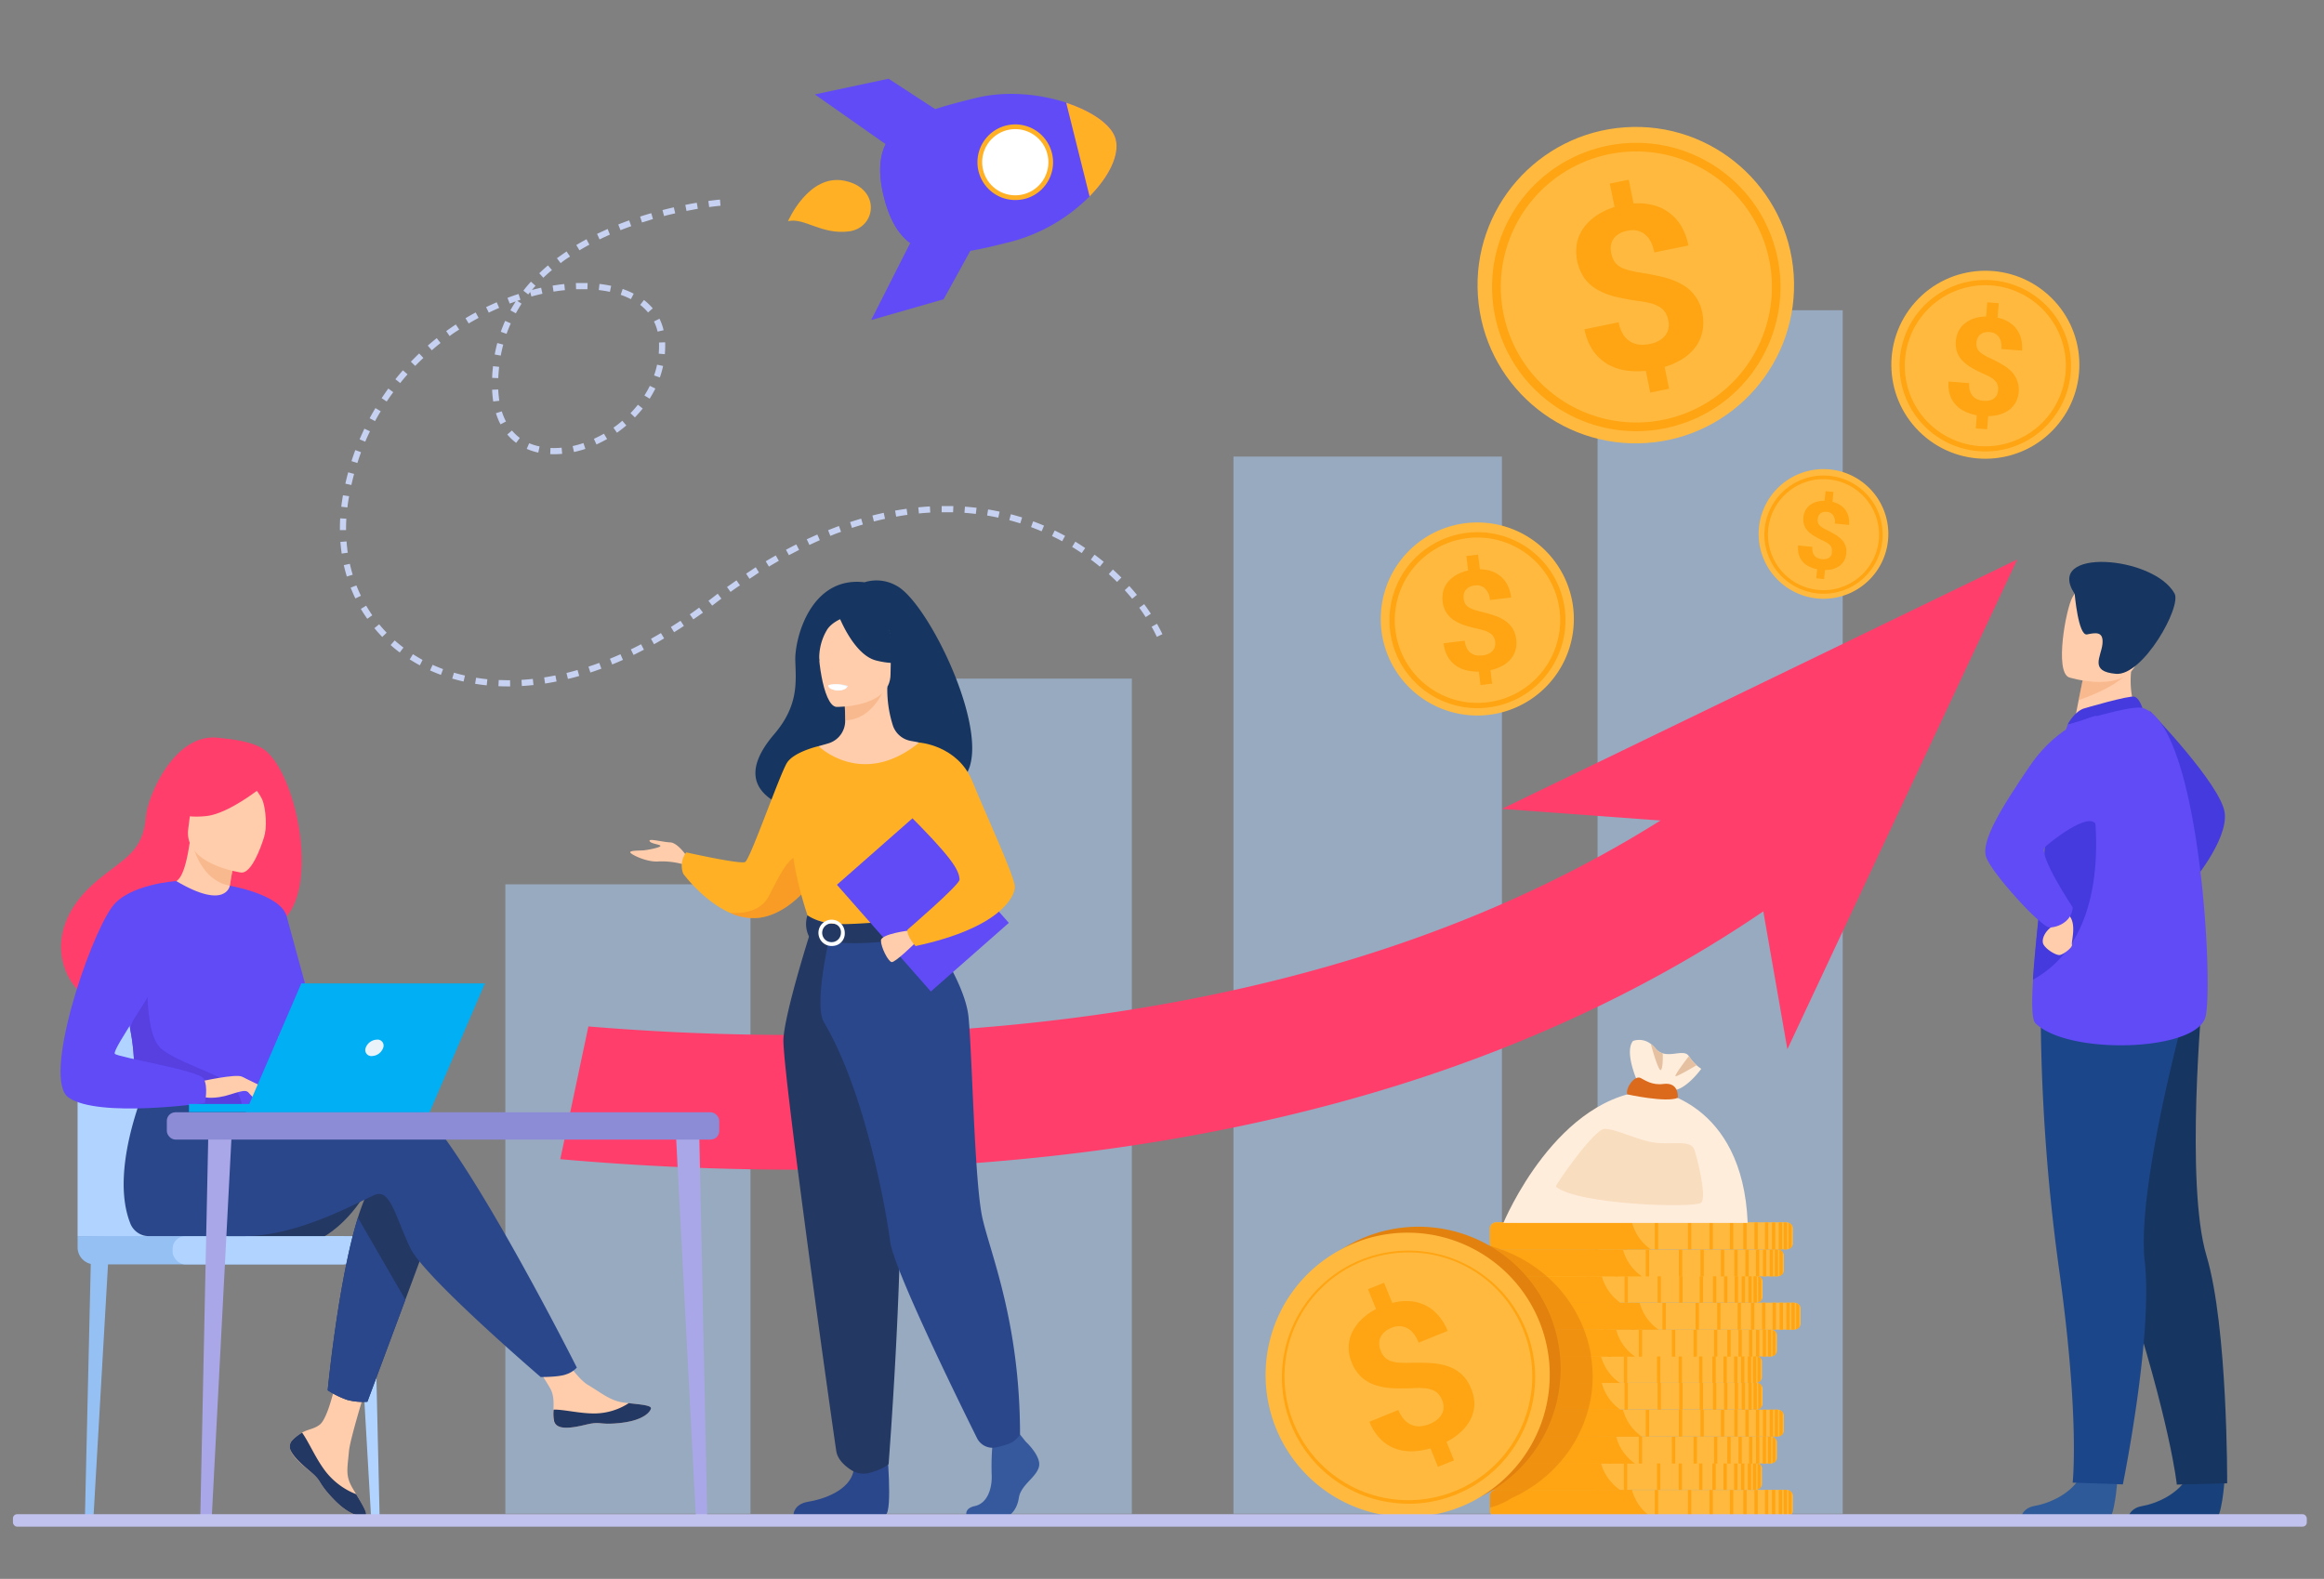 <svg xmlns="http://www.w3.org/2000/svg" xmlns:xlink="http://www.w3.org/1999/xlink" id="Layer_1" data-name="Layer 1" viewBox="0 0 724 492"><rect x="0" y="0" width="724" height="492" fill="#808080" stroke="none"/><defs><style>.cls-1{fill:none;}.cls-2{clip-path:url(#clip-path);}.cls-3{clip-path:url(#clip-path-2);}.cls-4{mask:url(#mask);}.cls-5{clip-path:url(#clip-path-4);}.cls-6{fill:#c7d2f2;}.cls-33,.cls-7{fill:#b0d4ff;}.cls-25,.cls-7{opacity:0.5;}.cls-8{fill:#ff3e6c;}.cls-9{fill:#ffb93e;}.cls-10{fill:#ffa412;}.cls-11{fill:#604bf7;}.cls-12{fill:#ffb024;}.cls-13{fill:#fff;}.cls-14{fill:#453add;}.cls-15{fill:#2e5a99;}.cls-16{fill:#18417c;}.cls-17{fill:#163560;}.cls-18{fill:#1c468a;}.cls-19{fill:#ffcdab;}.cls-20{fill:#ed975d;opacity:0.37;}.cls-21{fill:#ffeddc;}.cls-22{fill:#db6a1d;}.cls-23{fill:#e5c1a1;}.cls-24{fill:#f9ddbf;}.cls-25,.cls-26{fill:#e2810e;}.cls-27{fill:#ed7d2b;opacity:0.38;}.cls-28{fill:#36599e;}.cls-29{fill:#2b478b;}.cls-30{fill:#ebf3fa;}.cls-31{fill:#233862;}.cls-32{fill:#95c0f4;}.cls-34{fill:#573fe0;}.cls-35{fill:#00aff4;}.cls-36{fill:#a9a7e7;}.cls-37{fill:#8b8bd6;}.cls-38{fill:#c2c2ef;}</style><clipPath id="clip-path"><rect class="cls-1" x="1057.63" y="-86.8" width="677.56" height="773.53"></rect></clipPath><clipPath id="clip-path-2"><rect class="cls-1" x="669.43" y="-86.8" width="1375.17" height="773.53"></rect></clipPath><mask id="mask" x="638.2" y="-48.99" width="1375.17" height="773.53" maskUnits="userSpaceOnUse"></mask><clipPath id="clip-path-4"><rect class="cls-1" x="-580.63" y="-965.03" width="946.71" height="772.28"></rect></clipPath></defs><title>Artboard 15</title><path class="cls-6" d="M360.4,198.45c-.5-1-1-2.09-1.64-3.13l1.67-.95c.61,1.07,1.18,2.16,1.7,3.24Zm-3.49-6.15c-.63-1-1.31-2-2-2.92l1.54-1.13c.73,1,1.43,2,2.08,3ZM166.2,213.46c-1.21.13-2.44.24-3.63.31l-.11-1.92c1.16-.07,2.35-.17,3.53-.3Zm3.61-.47-.29-1.9c1.15-.18,2.33-.39,3.5-.62l.37,1.88C172.2,212.59,171,212.8,169.81,213Zm-10.88.9c-1.22,0-2.45,0-3.65-.07l.09-1.92c1.16,0,2.35.08,3.54.07Zm18-2.33-.45-1.86c1.14-.28,2.29-.59,3.44-.92l.53,1.85C179.29,211,178.11,211.28,176.94,211.56Zm-25.3,2c-1.21-.13-2.43-.29-3.62-.48l.31-1.89c1.15.18,2.33.34,3.51.46Zm32.29-4-.6-1.83c1.12-.36,2.25-.76,3.37-1.17l.66,1.8C186.22,208.78,185.07,209.19,183.93,209.56Zm6.81-2.51-.72-1.78c1.08-.45,2.19-.92,3.28-1.4l.78,1.75C193,206.11,191.85,206.59,190.74,207.05Zm-46.31,5.32c-1.19-.27-2.38-.58-3.54-.92l.55-1.84c1.11.33,2.26.63,3.42.89Zm208.29-25.79c-.74-.9-1.52-1.81-2.32-2.68l1.42-1.3c.82.9,1.62,1.83,2.38,2.76ZM197.37,204.09l-.84-1.73c1.05-.51,2.13-1.05,3.19-1.61l.88,1.7C199.53,203,198.44,203.57,197.37,204.09Zm-60,6.21c-1.15-.42-2.29-.89-3.39-1.39l.79-1.75c1.06.48,2.16.93,3.26,1.34Zm66.37-9.57-.93-1.68c1-.57,2.06-1.17,3.09-1.78l1,1.65C205.89,199.54,204.83,200.15,203.79,200.73ZM348,181.33c-.84-.83-1.71-1.65-2.58-2.44l1.29-1.43c.89.81,1.78,1.66,2.64,2.51Zm-217.2,26c-1.08-.58-2.14-1.21-3.16-1.86l1-1.62c1,.63,2,1.23,3,1.79ZM210,197l-1-1.62c1-.63,2-1.28,3-1.94l1.06,1.59C212.05,195.73,211,196.39,210,197Zm6-4-1.1-1.57c1-.68,1.94-1.38,2.9-2.09L219,190.9C218,191.61,217,192.32,216,193Zm-91.46,10.32c-1-.73-1.94-1.51-2.85-2.32l1.27-1.44c.88.77,1.79,1.52,2.73,2.23Zm218.1-26.76c-.91-.75-1.86-1.48-2.8-2.19l1.14-1.54c1,.73,1.94,1.48,2.87,2.24ZM221.87,188.72l-1.17-1.52L221,187c.87-.67,1.73-1.33,2.59-2l1.15,1.54c-.85.63-1.7,1.28-2.56,1.95ZM337,172.34c-1-.66-2-1.3-3-1.91l1-1.65c1,.63,2.07,1.29,3.07,2ZM119.08,198.48c-.85-.88-1.67-1.8-2.44-2.74l1.48-1.22c.74.9,1.53,1.79,2.34,2.63Zm108.53-14-1.12-1.56c1-.7,2-1.41,2.95-2.08l1.09,1.58C229.56,183,228.58,183.73,227.61,184.43ZM330.9,168.66c-1-.56-2.1-1.1-3.17-1.62l.84-1.73c1.09.53,2.18,1.09,3.24,1.66Zm-97.4,11.71-1.06-1.61c1-.67,2-1.32,3-2l1,1.63C235.51,179.05,234.5,179.7,233.5,180.37ZM114.42,192.82c-.7-1-1.37-2-2-3.09l1.65-1c.59,1,1.23,2,1.9,3Zm125.13-16.26-1-1.65c1-.62,2.09-1.23,3.13-1.83l.95,1.67C241.61,175.34,240.57,175.94,239.55,176.56Zm84.95-11c-1.09-.46-2.2-.9-3.3-1.31l.66-1.8c1.14.42,2.27.87,3.39,1.34ZM245.77,173l-.91-1.69c1.06-.57,2.14-1.13,3.21-1.67l.87,1.71C247.88,171.91,246.82,172.47,245.77,173Zm72.07-9.91c-1.12-.35-2.27-.69-3.41-1l.49-1.85c1.17.31,2.35.65,3.5,1Zm-65.69,6.7-.82-1.74c1.1-.51,2.21-1,3.3-1.49l.77,1.76C254.32,168.82,253.23,169.31,252.15,169.82ZM110.71,186.48c-.53-1.09-1-2.22-1.47-3.36l1.79-.7c.43,1.09.9,2.18,1.41,3.23ZM311,161.31c-1.14-.25-2.32-.47-3.48-.67l.31-1.89c1.2.2,2.4.43,3.58.68ZM258.69,167l-.71-1.78c1.12-.46,2.26-.89,3.38-1.31l.66,1.81C260.92,166.09,259.8,166.52,258.69,167ZM304,160.14c-1.17-.14-2.36-.25-3.54-.34l.15-1.92c1.2.09,2.42.21,3.62.35Zm-38.58,4.37-.6-1.82c1.15-.38,2.32-.74,3.46-1.08l.54,1.84C267.67,163.78,266.52,164.14,265.39,164.51Zm31.5-4.89c-1.18,0-2.37,0-3.56,0l0-1.92c1.22,0,2.44,0,3.64,0Zm-24.66,2.88-.48-1.86c1.17-.3,2.36-.58,3.53-.84l.41,1.88C274.54,161.93,273.38,162.21,272.23,162.5Zm17.55-2.78c-1.17.07-2.37.16-3.54.28l-.19-1.91c1.2-.12,2.42-.22,3.62-.28ZM279.19,161l-.34-1.89c1.19-.21,2.4-.4,3.59-.57l.26,1.9C281.54,160.58,280.36,160.77,279.19,161ZM108.05,179.65c-.36-1.16-.67-2.35-.94-3.55l1.88-.41c.25,1.15.56,2.29.89,3.4Zm-1.6-7.15c-.07-.44-.12-.88-.18-1.33-.09-.76-.17-1.54-.23-2.31l1.92-.15c.05.74.13,1.49.22,2.23,0,.43.11.86.17,1.28Zm1.36-7.32-1.92,0c0-1.21,0-2.44.1-3.66l1.91.11C107.83,162.83,107.8,164,107.81,165.18Zm.41-7.05-1.91-.23c.15-1.18.33-2.38.54-3.57l1.9.29v.08C108.53,155.82,108.36,157,108.22,158.13Zm1.24-7-1.87-.42c.27-1.18.56-2.37.88-3.53l1.85.5C110,148.83,109.72,150,109.46,151.14Zm65.68-9.71a26,26,0,0,1-3.73.09l.09-1.92a22.42,22.42,0,0,0,3.46-.09Zm3.67-.58L178.4,139a30.73,30.73,0,0,0,3.36-.94l.61,1.82A33.84,33.84,0,0,1,178.81,140.85Zm-11.12.19a18.47,18.47,0,0,1-3.6-1.16l.77-1.76a16.83,16.83,0,0,0,3.24,1Zm18.12-2.54-.79-1.75c1-.48,2.1-1,3.12-1.6l1,1.67C188,137.43,186.92,138,185.81,138.5Zm6.39-3.66-1.1-1.57c1-.67,1.89-1.39,2.77-2.15l1.25,1.46C194.19,133.37,193.21,134.13,192.2,134.84Zm-80.87,9.44-1.83-.58c.37-1.15.77-2.31,1.18-3.44l1.8.66C112.08,142,111.69,143.16,111.33,144.28ZM160.8,138a16.7,16.7,0,0,1-2.77-2.61l1.46-1.24a14.88,14.88,0,0,0,2.45,2.31Zm37-7.92-1.38-1.34c.82-.84,1.59-1.73,2.31-2.63l1.5,1.19C199.48,128.23,198.66,129.17,197.8,130.06Zm-84,7.56-1.77-.74c.47-1.12,1-2.24,1.49-3.32l1.74.82C114.74,135.44,114.25,136.53,113.79,137.62Zm42.13-5.41a20,20,0,0,1-1.43-3.48l1.83-.57a19,19,0,0,0,1.3,3.16Zm46.45-8-1.63-1a28.6,28.6,0,0,0,1.69-3l1.73.83A33.13,33.13,0,0,1,202.37,124.26Zm-85.52,7-1.7-.9c.57-1.07,1.18-2.13,1.8-3.17l1.65,1C118,129.13,117.4,130.17,116.85,131.21Zm36.8-6.12c-.05-.33-.1-.67-.14-1q-.15-1.29-.21-2.67l1.92-.07c0,.86.1,1.7.2,2.51,0,.32.08.64.13,1Zm51.93-7.49-1.82-.63a28.22,28.22,0,0,0,.93-3.35l1.88.4A32.81,32.81,0,0,1,205.58,117.6Zm-85.1,7.51-1.6-1.06c.67-1,1.36-2,2.08-3l1.55,1.14C121.81,123.15,121.13,124.13,120.48,125.11Zm34.75-7.3-1.91-.08c0-1.23.13-2.45.27-3.65l1.9.21C155.37,115.44,155.28,116.62,155.23,117.81Zm51.89-7.46-1.92-.17a28.62,28.62,0,0,0,.09-3.47l1.92-.07A32.71,32.71,0,0,1,207.12,110.35Zm-82.45,9-1.5-1.2c.76-.94,1.54-1.88,2.34-2.78l1.44,1.26C126.17,117.54,125.4,118.45,124.67,119.37Zm4.69-5.33L128,112.71c.84-.87,1.71-1.74,2.58-2.57l1.32,1.4C131,112.35,130.18,113.19,129.36,114ZM156,110.81l-1.88-.35c.22-1.2.49-2.41.8-3.57l1.86.49C156.48,108.5,156.22,109.66,156,110.81Zm48.86-7.48a14.66,14.66,0,0,0-1.13-3.16l1.72-.86a16.31,16.31,0,0,1,1.28,3.59Zm-70.34,5.82-1.26-1.45c.91-.79,1.85-1.58,2.8-2.33l1.19,1.51C136.32,107.61,135.4,108.38,134.52,109.15Zm23.3-5.12-1.81-.64c.41-1.15.87-2.3,1.36-3.41l1.75.79C158.65,101.83,158.21,102.93,157.82,104Zm44.07-6.66A16,16,0,0,0,199.44,95l1.17-1.52a17.44,17.44,0,0,1,2.74,2.61Zm-61.81,7.36L139,103.17c1-.71,2-1.4,3-2.07l1.06,1.6C142,103.35,141,104,140.08,104.73Zm5.94-3.92-1-1.65c1-.62,2.1-1.22,3.16-1.8l.92,1.69C148.07,99.61,147,100.2,146,100.81Zm14.68-3.18L159,96.7c.52-.94,1.08-1.87,1.68-2.78-.64.22-1.27.45-1.89.68l-.69-1.79c1.14-.43,2.3-.84,3.44-1.21l.6,1.82-1,.32,1.34.88C161.87,95.6,161.26,96.62,160.7,97.63Zm35.84-4.41a23.55,23.55,0,0,0-3.18-1.35l.62-1.82a25.58,25.58,0,0,1,3.44,1.46Zm-44.27,4.2-.84-1.72c1.09-.53,2.2-1,3.31-1.52l.76,1.76C154.42,96.41,153.33,96.91,152.27,97.42ZM190,90.94c-1.11-.23-2.27-.42-3.46-.56l.22-1.91c1.25.15,2.48.35,3.64.6ZM165.55,92.4,165.17,91c-.21.25-.41.51-.6.76l-1.52-1.18c.74-1,1.53-1.9,2.36-2.81l1.42,1.29c-.38.42-.76.86-1.13,1.3,1-.26,1.93-.49,2.88-.7l.41,1.87C167.85,91.8,166.69,92.08,165.55,92.4ZM183,90.12c-1.14,0-2.33,0-3.53,0l-.07-1.92c1.24,0,2.47,0,3.66,0Zm-10.56.75L172.16,89c1.22-.2,2.44-.37,3.63-.49l.2,1.91C174.84,90.52,173.66,90.68,172.48,90.87Zm-3.19-4.34L168,85.15c.86-.83,1.77-1.66,2.71-2.45l1.24,1.46C171,84.93,170.12,85.73,169.29,86.53ZM174.66,82l-1.16-1.53c1-.72,2-1.43,3-2.12l1.08,1.6C176.56,80.56,175.59,81.25,174.66,82Zm5.87-4-1-1.64c1-.61,2.09-1.22,3.17-1.81l.91,1.69C182.57,76.8,181.53,77.39,180.53,78Zm6.26-3.39L186,72.88c1.07-.52,2.18-1,3.3-1.53L190,73.1C188.92,73.59,187.84,74.09,186.79,74.6Zm6.52-2.87-.71-1.79c1.11-.44,2.25-.87,3.4-1.28l.65,1.81C195.52,70.87,194.4,71.3,193.31,71.73ZM200,69.32l-.59-1.83c1.14-.37,2.31-.73,3.48-1.06l.53,1.84C202.31,68.6,201.16,69,200,69.32Zm6.87-2-.48-1.86c1.16-.3,2.35-.58,3.53-.86l.43,1.88C209.22,66.74,208.05,67,206.9,67.32Zm7-1.59-.38-1.89c1.2-.24,2.4-.46,3.58-.66l.32,1.89C216.24,65.27,215.06,65.49,213.88,65.73Zm10.59-1.62s-1.32.11-3.53.42l-.26-1.9c2.27-.32,3.59-.43,3.63-.43Z"></path><rect class="cls-7" x="157.43" y="275.56" width="76.37" height="196.13"></rect><rect class="cls-7" x="276.24" y="211.46" width="76.37" height="260.23"></rect><rect class="cls-7" x="384.27" y="142.27" width="83.63" height="329.42"></rect><rect class="cls-7" x="497.7" y="96.67" width="76.37" height="375.02"></rect><polygon class="cls-8" points="467.9 252.05 628.42 174.34 556.83 326.94 544.73 257.71 467.9 252.05"></polygon><path class="cls-9" d="M431,200a30.08,30.08,0,1,1,36.34,22.11A30.09,30.09,0,0,1,431,200Z"></path><path class="cls-10" d="M466.76,219.89a27.41,27.41,0,1,1,16.93-12.38A27.22,27.22,0,0,1,466.76,219.89Zm-12.57-51.67a25.77,25.77,0,1,0,31.13,18.95A25.81,25.81,0,0,0,454.19,168.22Z"></path><path class="cls-10" d="M465.83,200.1a4.51,4.51,0,0,0-.44-1.53,3.35,3.35,0,0,0-1-1.13,6.21,6.21,0,0,0-1.59-.83,15.69,15.69,0,0,0-2.3-.64,43.46,43.46,0,0,1-4.24-1.15,13.51,13.51,0,0,1-3.35-1.59,7.74,7.74,0,0,1-3.48-5.86,8.38,8.38,0,0,1,.24-3.34,7.7,7.7,0,0,1,1.51-2.8,9.48,9.48,0,0,1,2.61-2.12,12.62,12.62,0,0,1,3.59-1.33l-.55-4.51,3.63-.44.56,4.58a11.43,11.43,0,0,1,3.67.6,8.61,8.61,0,0,1,5,4.43,11.43,11.43,0,0,1,1.06,3.74l-6.56.79a5.63,5.63,0,0,0-1.59-3.65,3.89,3.89,0,0,0-3.16-.89,5,5,0,0,0-1.72.5,3.38,3.38,0,0,0-1.13.93,3.27,3.27,0,0,0-.56,1.26,4.84,4.84,0,0,0-.05,1.48,4.25,4.25,0,0,0,.4,1.39,3,3,0,0,0,.93,1.07,6.11,6.11,0,0,0,1.6.84,22.11,22.11,0,0,0,2.4.7c1.53.37,2.94.77,4.21,1.2a13.65,13.65,0,0,1,3.34,1.62,8.12,8.12,0,0,1,2.33,2.38,8.33,8.33,0,0,1,1.15,3.46,8.13,8.13,0,0,1-.25,3.41,7.48,7.48,0,0,1-1.52,2.78,9.2,9.2,0,0,1-2.64,2.07,13.28,13.28,0,0,1-3.61,1.3l.51,4.2-3.61.44-.51-4.18a15.58,15.58,0,0,1-3.74-.38,9.86,9.86,0,0,1-3.35-1.45,8.71,8.71,0,0,1-2.54-2.74,10.75,10.75,0,0,1-1.35-4.25l6.57-.8a6.51,6.51,0,0,0,.72,2.45,4.12,4.12,0,0,0,1.32,1.47,4.21,4.21,0,0,0,1.7.65,6.82,6.82,0,0,0,1.86,0,5.62,5.62,0,0,0,1.84-.5,4,4,0,0,0,1.26-.92,3.13,3.13,0,0,0,.68-1.25A3.84,3.84,0,0,0,465.83,200.1Z"></path><circle class="cls-9" cx="618.48" cy="113.62" r="29.29" transform="translate(121.7 499.16) rotate(-48.22)"></circle><path class="cls-10" d="M619.54,140.64a26.7,26.7,0,1,1,18.55-8.56A26.54,26.54,0,0,1,619.54,140.64Zm-2-51.75A25.1,25.1,0,1,0,643.57,113,25.12,25.12,0,0,0,617.51,88.89Z"></path><path class="cls-10" d="M622.47,121.56a4.47,4.47,0,0,0-.12-1.54,3.18,3.18,0,0,0-.71-1.26,6,6,0,0,0-1.35-1.11,15.38,15.38,0,0,0-2.08-1.05,42.65,42.65,0,0,1-3.83-1.92,13.23,13.23,0,0,1-2.89-2.17,7.87,7.87,0,0,1-1.76-2.71,8.87,8.87,0,0,1,.45-6.69,7.44,7.44,0,0,1,2-2.38,9.19,9.19,0,0,1,2.9-1.52,12.13,12.13,0,0,1,3.68-.58l.35-4.41,3.55.28L622.29,99a10.84,10.84,0,0,1,3.38,1.28,8.51,8.51,0,0,1,2.49,2.19,8.68,8.68,0,0,1,1.45,3,11.24,11.24,0,0,1,.29,3.77l-6.42-.5a5.41,5.41,0,0,0-.8-3.79,3.74,3.74,0,0,0-2.85-1.46,4.56,4.56,0,0,0-1.74.14,3.19,3.19,0,0,0-1.25.67,3,3,0,0,0-.78,1.09,4.56,4.56,0,0,0-.34,1.41,4,4,0,0,0,.12,1.4,3,3,0,0,0,.67,1.2,6.22,6.22,0,0,0,1.37,1.11,20.76,20.76,0,0,0,2.16,1.13c1.39.65,2.65,1.31,3.79,2a13.46,13.46,0,0,1,2.87,2.19,8.36,8.36,0,0,1,1.3,9.46,7.37,7.37,0,0,1-2,2.35,8.83,8.83,0,0,1-2.92,1.48,13.48,13.48,0,0,1-3.7.54l-.33,4.1-3.53-.28.32-4.08a15.29,15.29,0,0,1-3.5-1.09,9.47,9.47,0,0,1-2.91-2,8.39,8.39,0,0,1-1.9-3.1,10.36,10.36,0,0,1-.47-4.32l6.42.51a6.57,6.57,0,0,0,.22,2.48,4.22,4.22,0,0,0,1,1.65,4,4,0,0,0,1.5,1,6.66,6.66,0,0,0,1.77.38,6,6,0,0,0,1.85-.12,3.82,3.82,0,0,0,1.38-.64,3.12,3.12,0,0,0,.89-1.06A3.77,3.77,0,0,0,622.47,121.56Z"></path><path class="cls-9" d="M547.88,166.73a20.2,20.2,0,1,1,20.56,19.85A20.21,20.21,0,0,1,547.88,166.73Z"></path><path class="cls-10" d="M568.41,185a18.41,18.41,0,1,1,12.92-5.62A18.25,18.25,0,0,1,568.41,185Zm-.63-35.71a17.31,17.31,0,1,0,17.61,17A17.32,17.32,0,0,0,567.78,149.31Z"></path><path class="cls-10" d="M570.71,171.91a3.1,3.1,0,0,0-.06-1.07,2.29,2.29,0,0,0-.47-.88,4.09,4.09,0,0,0-.92-.78,12.55,12.55,0,0,0-1.41-.76c-1-.45-1.83-.91-2.61-1.37a9.22,9.22,0,0,1-2-1.54,5.32,5.32,0,0,1-1.18-1.9,6.09,6.09,0,0,1,.41-4.61,5.14,5.14,0,0,1,1.4-1.61,6.49,6.49,0,0,1,2-1,8.56,8.56,0,0,1,2.55-.33l.31-3,2.44.24-.31,3.08a7.9,7.9,0,0,1,2.32.94,5.81,5.81,0,0,1,1.68,1.55,6.12,6.12,0,0,1,1,2.1,7.64,7.64,0,0,1,.14,2.6l-4.42-.44a3.7,3.7,0,0,0-.5-2.63,2.62,2.62,0,0,0-1.94-1,3.29,3.29,0,0,0-1.2.07,2.12,2.12,0,0,0-.87.45,2,2,0,0,0-.56.74,3.23,3.23,0,0,0-.25,1,2.58,2.58,0,0,0,.06,1,2,2,0,0,0,.45.84,3.88,3.88,0,0,0,.92.78,13.18,13.18,0,0,0,1.47.82c1,.47,1.81.94,2.59,1.41a9.12,9.12,0,0,1,2,1.55,5.2,5.2,0,0,1,1.41,4.34,5.45,5.45,0,0,1-.66,2.2,5.12,5.12,0,0,1-1.4,1.6,6.43,6.43,0,0,1-2,1,9.41,9.41,0,0,1-2.56.31l-.28,2.83-2.43-.25.28-2.81a10.42,10.42,0,0,1-2.4-.8,6.47,6.47,0,0,1-2-1.44,5.91,5.91,0,0,1-1.26-2.17,7.11,7.11,0,0,1-.26-3l4.42.44a4.21,4.21,0,0,0,.12,1.71,2.89,2.89,0,0,0,.64,1.16,2.77,2.77,0,0,0,1,.68,4.53,4.53,0,0,0,1.21.28,4.09,4.09,0,0,0,1.28-.05,2.8,2.8,0,0,0,1-.42,2.16,2.16,0,0,0,.63-.72A2.55,2.55,0,0,0,570.71,171.91Z"></path><circle class="cls-9" cx="509.6" cy="88.87" r="49.3" transform="translate(-4.85 34.76) rotate(-3.89)"></circle><path class="cls-10" d="M523.9,132.07a44.92,44.92,0,1,1,26-22.48A44.62,44.62,0,0,1,523.9,132.07ZM496.5,49.32a42.24,42.24,0,1,0,53.38,26.83A42.29,42.29,0,0,0,496.5,49.32Z"></path><path class="cls-10" d="M519.75,99.86a7.54,7.54,0,0,0-.92-2.45,5.54,5.54,0,0,0-1.73-1.71,10.25,10.25,0,0,0-2.7-1.15,27.24,27.24,0,0,0-3.85-.74,70.88,70.88,0,0,1-7.08-1.31,22.32,22.32,0,0,1-5.69-2.16,13.26,13.26,0,0,1-4.12-3.57,14.93,14.93,0,0,1-2.39-11A12.48,12.48,0,0,1,493.36,71a15.51,15.51,0,0,1,4-3.82A21,21,0,0,1,503,64.51l-1.49-7.3,5.88-1.2,1.51,7.4a18.82,18.82,0,0,1,6.07.5,14.15,14.15,0,0,1,8.8,6.58,19,19,0,0,1,2.23,6l-10.62,2.17c-.56-2.73-1.58-4.64-3.07-5.75a6.36,6.36,0,0,0-5.29-1,8.14,8.14,0,0,0-2.75,1,5.55,5.55,0,0,0-1.71,1.66,5.22,5.22,0,0,0-.75,2.13A7.43,7.43,0,0,0,502,79.1a6.92,6.92,0,0,0,.84,2.21A5.07,5.07,0,0,0,504.44,83a10.57,10.57,0,0,0,2.73,1.15,35.13,35.13,0,0,0,4,.83q3.84.6,7.05,1.4a22.71,22.71,0,0,1,5.67,2.2,12.7,12.7,0,0,1,6.46,9.09,13.75,13.75,0,0,1,0,5.6A12.38,12.38,0,0,1,528.3,108a15.17,15.17,0,0,1-4,3.74,22.49,22.49,0,0,1-5.73,2.6l1.39,6.79-5.85,1.19-1.38-6.76a25.46,25.46,0,0,1-6.17-.12,16.1,16.1,0,0,1-5.65-1.92,14.43,14.43,0,0,1-4.53-4.14,17.5,17.5,0,0,1-2.76-6.77l10.62-2.17a10.79,10.79,0,0,0,1.51,3.91,6.65,6.65,0,0,0,5.22,3.06,11.52,11.52,0,0,0,3-.22,9.33,9.33,0,0,0,2.94-1.06,6.36,6.36,0,0,0,1.93-1.67,5.22,5.22,0,0,0,.95-2.14A6.38,6.38,0,0,0,519.75,99.86Z"></path><path class="cls-11" d="M315,75.31c-4.43,1.11-8.66,2.17-12.62,2.84-12.81,2.2-22.71.39-27-16.69S279,38.12,291.37,34c3.81-1.26,8-2.32,12.47-3.43,9.48-2.36,20-1.32,28.31,1.42s14.36,7,15.45,11.41c1.24,5-2.14,11.69-8.16,17.78A53.94,53.94,0,0,1,315,75.31Z"></path><polygon class="cls-11" points="291.37 34.03 276.82 24.53 253.84 29.42 277.71 46.19 291.37 34.03"></polygon><polygon class="cls-11" points="302.36 78.02 293.98 93.25 271.4 99.73 284.58 73.71 302.36 78.02"></polygon><path class="cls-11" d="M302.39,78.15c-12.81,2.2-22.71.39-27-16.69S279,38.12,291.37,34Z"></path><path class="cls-12" d="M245.49,68.93s6.4-14.9,17.6-12.61c11.42,2.34,10,14.65,1.41,15.78S250.49,67.68,245.49,68.93Z"></path><path class="cls-13" d="M313.61,39.83a11,11,0,1,1-8,13.39A11,11,0,0,1,313.61,39.83Z"></path><path class="cls-12" d="M316.29,62.33a11.78,11.78,0,1,1,11.42-14.64A11.77,11.77,0,0,1,319.14,62,12.15,12.15,0,0,1,316.29,62.33Zm0-22.09a10.3,10.3,0,0,0-10,12.81,10.31,10.31,0,1,0,10-12.81Z"></path><path class="cls-12" d="M339.44,61.21,332.15,32c8.21,2.7,14.36,7,15.45,11.41C348.84,48.39,345.46,55.12,339.44,61.21Z"></path><path class="cls-14" d="M669.7,221.48s22.32,23.14,23.37,31.85-10.69,22.3-10.69,22.3Z"></path><path class="cls-15" d="M659.62,461.27s-.79,12.28-3.17,12.45c-.31,0-12,0-12,0l-15-.12s.1-3.61,4.48-4.36,11.71-3.82,14.38-9.6C651.1,453.56,659.62,461.27,659.62,461.27Z"></path><path class="cls-16" d="M693,461.35s-.79,12.27-3.17,12.44c-.31,0-12,0-12,0l-15-.12s.1-3.61,4.48-4.36,11.71-3.82,14.37-9.59C684.45,453.64,693,461.35,693,461.35Z"></path><path class="cls-17" d="M643.32,329.32s3.86,25.05,18.38,69.54,16.45,63.75,16.45,63.75l15.68-.41s.24-48.58-6.45-70.95-1.28-80.6-1.28-80.6Z"></path><path class="cls-18" d="M635.73,311.91a608.42,608.42,0,0,0,5.8,84.09c6.43,46.35,4.17,66,4.17,66l15.64.55s9.45-46.33,6.82-69.53,13-79.56,13-79.56Z"></path><path class="cls-19" d="M666.2,223.66l-8.34,5.44-12-2.27c.17-1,1-5,1.7-8.65.05-.21.09-.43.13-.64l1.17-5.77,11.26-4.93,4.2-1.85c0,.07-.33,3.45-.38,3.94A28.64,28.64,0,0,0,666.2,223.66Z"></path><path class="cls-14" d="M648.92,220.86c.23-.1,14.51-4.27,16.06-3.76s2.46,3.52,2.46,3.52l-23.35,5.22S645.93,222.11,648.92,220.86Z"></path><path class="cls-11" d="M687.13,316.68c-2.44,11-42.7,12.25-53,2.21-1.18-1.14-1.22-6.45-.76-13.61.9-14,3.74-35,3.87-45.78a85.73,85.73,0,0,1,1.75-15.33,125,125,0,0,1,5.15-18.33s19.67-6.31,23.35-5.22C685.15,225.86,689.57,305.65,687.13,316.68Z"></path><path class="cls-14" d="M633.32,305.28c.9-14,3.74-35,3.87-45.78a85.73,85.73,0,0,1,1.75-15.33l11.83-2.06S662.23,289.36,633.32,305.28Z"></path><path class="cls-19" d="M639.76,285.79a2.77,2.77,0,0,1-.89,3.22c-1.7,1.29-2.8,3.38-2.41,4.91s4.09,4,5.38,3.64,3.91-2.41,3.63-3.22,1.78-7.08-1.36-9.51S639.76,285.79,639.76,285.79Z"></path><path class="cls-11" d="M653.12,223s-11.53,2.13-20.75,15.66-15.29,23.58-13.61,28.46S635.84,289,638.5,289s7-1.92,7.21-6.27c0,0-10.83-16.31-8.69-18.74.92-1,14.13-11.72,16-6.88C656.12,265.12,653.12,223,653.12,223Z"></path><path class="cls-20" d="M663.06,209.09c-2.48,4.17-11.69,7.77-15.54,9.09.05-.21.09-.43.13-.64l1.17-5.77,11.26-4.93C662.57,206.81,664.08,207.37,663.06,209.09Z"></path><path class="cls-19" d="M644.58,211.08s18.11,5.69,21.48-5.64,8-18.22-3.44-22.34-15-.46-17,3.05S640,209.31,644.58,211.08Z"></path><path class="cls-17" d="M646.33,185.06s1.13,13.2,3.86,12.63,5.2-1,4.79,3-4.2,8.56,4.21,9.28,20.54-20.94,18.24-25.05C670.79,173.05,636.73,170.59,646.33,185.06Z"></path><path class="cls-9" d="M558.54,466.1v4.75a1.59,1.59,0,0,1-.38,1,2.05,2.05,0,0,1-1,.68,1.8,1.8,0,0,1-.4.1,2.34,2.34,0,0,1-.38,0h-90a2.11,2.11,0,0,1-2.16-1.56c0-.06,0-.12,0-.18V466c0-.06,0-.12,0-.18a2.1,2.1,0,0,1,2.16-1.55h90a2.36,2.36,0,0,1,.38,0,2.6,2.6,0,0,1,.4.1,2.12,2.12,0,0,1,1,.68A1.61,1.61,0,0,1,558.54,466.1Z"></path><path class="cls-10" d="M514.33,472.68H466.11a1.94,1.94,0,0,1-1.88-1.36,1.17,1.17,0,0,1-.05-.2c0-.06,0-.12,0-.18V466c0-.06,0-.12,0-.18a1.46,1.46,0,0,1,.05-.2,1.93,1.93,0,0,1,1.88-1.35h42.3A14.77,14.77,0,0,0,514.33,472.68Z"></path><rect class="cls-10" x="546.56" y="464.28" width="1.02" height="8.4"></rect><rect class="cls-10" x="543.1" y="464.28" width="1.02" height="8.4"></rect><rect class="cls-10" x="538.94" y="464.28" width="1.02" height="8.4"></rect><rect class="cls-10" x="532.58" y="464.28" width="1.02" height="8.4"></rect><rect class="cls-10" x="525.85" y="464.28" width="1.02" height="8.4"></rect><rect class="cls-10" x="515.53" y="464.28" width="1.02" height="8.4"></rect><rect class="cls-10" x="505.86" y="464.28" width="1.02" height="8.4"></rect><rect class="cls-10" x="497.24" y="464.28" width="1.02" height="8.4"></rect><rect class="cls-10" x="549.86" y="464.28" width="1.02" height="8.4"></rect><rect class="cls-10" x="552.03" y="464.28" width="1.02" height="8.4"></rect><rect class="cls-10" x="554.14" y="464.28" width="1.02" height="8.4"></rect><path class="cls-10" d="M556.74,464.3v8.35a2.34,2.34,0,0,1-.38,0h-.64v-8.4h.64Z"></path><path class="cls-10" d="M558.16,465.08v6.79a2.18,2.18,0,0,1-1,.69V464.4A2.17,2.17,0,0,1,558.16,465.08Z"></path><path class="cls-9" d="M548.91,457.7v4.74a1.66,1.66,0,0,1-.37,1,1.39,1.39,0,0,1-.21.21,2.11,2.11,0,0,1-.81.47,2.88,2.88,0,0,1-.4.09,2.58,2.58,0,0,1-.39,0h-90a2.12,2.12,0,0,1-2.15-1.56,1.1,1.1,0,0,1,0-.18v-4.93a1.1,1.1,0,0,1,0-.18,2.11,2.11,0,0,1,2.15-1.56h90.41a2.88,2.88,0,0,1,.4.09l.22.09h0l.14.07.08,0,.07.05a1.65,1.65,0,0,1,.27.19l.07.07,0,0,0,0,0,0,.08.09A1.64,1.64,0,0,1,548.91,457.7Z"></path><path class="cls-10" d="M504.71,464.28H456.48a1.94,1.94,0,0,1-1.87-1.36,1.46,1.46,0,0,1-.05-.2,1.1,1.1,0,0,1,0-.18v-4.93a1.1,1.1,0,0,1,0-.18,1.17,1.17,0,0,1,.05-.2,1.94,1.94,0,0,1,1.87-1.36h42.31a1.6,1.6,0,0,0,0,.21A14.77,14.77,0,0,0,504.71,464.28Z"></path><rect class="cls-10" x="536.93" y="455.87" width="1.02" height="8.4"></rect><rect class="cls-10" x="533.47" y="455.87" width="1.02" height="8.4"></rect><rect class="cls-10" x="529.32" y="455.87" width="1.02" height="8.4"></rect><rect class="cls-10" x="522.95" y="455.87" width="1.02" height="8.4"></rect><rect class="cls-10" x="516.22" y="455.87" width="1.02" height="8.4"></rect><rect class="cls-10" x="505.9" y="455.87" width="1.02" height="8.4"></rect><rect class="cls-10" x="496.24" y="455.87" width="1.02" height="8.4"></rect><rect class="cls-10" x="487.61" y="455.87" width="1.02" height="8.4"></rect><rect class="cls-10" x="540.23" y="455.87" width="1.02" height="8.4"></rect><rect class="cls-10" x="542.41" y="455.87" width="1.02" height="8.4"></rect><rect class="cls-10" x="544.51" y="455.87" width="1.02" height="8.4"></rect><path class="cls-10" d="M547.12,455.9v8.35l-.39,0h-.64v-8.41h.64Z"></path><path class="cls-10" d="M548.54,456.68v6.79a2.22,2.22,0,0,1-1,.68V456A2.24,2.24,0,0,1,548.54,456.68Z"></path><path class="cls-9" d="M553.56,449.5v4.75a1.64,1.64,0,0,1-.37,1,2.1,2.1,0,0,1-1,.68,1.8,1.8,0,0,1-.4.1l-.38,0h-90a2.52,2.52,0,0,1-1-.21,1.91,1.91,0,0,1-1.15-1.33s0-.08,0-.12a.19.19,0,0,1,0-.08v-4.93a1.1,1.1,0,0,1,0-.18,2.1,2.1,0,0,1,2.15-1.55h90a2.48,2.48,0,0,1,.38,0,1.8,1.8,0,0,1,.4.1,2.17,2.17,0,0,1,1,.68A1.68,1.68,0,0,1,553.56,449.5Z"></path><path class="cls-10" d="M509.36,456.08H461.13a2,2,0,0,1-.89-.21,1.84,1.84,0,0,1-1-1.33s0-.08,0-.12a.19.19,0,0,1,0-.08v-4.93a1.1,1.1,0,0,1,0-.18,1.33,1.33,0,0,1,.05-.19,1.93,1.93,0,0,1,1.87-1.36h42.31a14.72,14.72,0,0,0,5.62,8.19Z"></path><rect class="cls-10" x="541.59" y="447.67" width="1.02" height="8.4"></rect><rect class="cls-10" x="538.12" y="447.67" width="1.02" height="8.4"></rect><rect class="cls-10" x="533.97" y="447.67" width="1.02" height="8.4"></rect><rect class="cls-10" x="527.6" y="447.67" width="1.02" height="8.4"></rect><rect class="cls-10" x="520.87" y="447.67" width="1.02" height="8.4"></rect><rect class="cls-10" x="510.55" y="447.67" width="1.02" height="8.4"></rect><rect class="cls-10" x="500.89" y="447.67" width="1.02" height="8.4"></rect><rect class="cls-10" x="492.26" y="447.67" width="1.02" height="8.4"></rect><rect class="cls-10" x="544.88" y="447.67" width="1.02" height="8.4"></rect><rect class="cls-10" x="547.06" y="447.67" width="1.02" height="8.4"></rect><rect class="cls-10" x="549.16" y="447.67" width="1.02" height="8.4"></rect><path class="cls-10" d="M551.77,447.7v8.35a2.47,2.47,0,0,1-.39,0h-.63v-8.41h.63A2.47,2.47,0,0,1,551.77,447.7Z"></path><path class="cls-10" d="M553.19,448.48v6.79a2.1,2.1,0,0,1-1,.68V447.8A2.1,2.1,0,0,1,553.19,448.48Z"></path><path class="cls-9" d="M555.72,441.1v4.75a1.63,1.63,0,0,1-.38,1l-.09.11a2.29,2.29,0,0,1-.62.45,1.66,1.66,0,0,1-.31.12,1.79,1.79,0,0,1-.4.09l-.18,0H463.52a2.12,2.12,0,0,1-2.16-1.56c0-.06,0-.12,0-.18V441a2,2,0,0,1,1.91-1.73h90.48l.18,0a2.59,2.59,0,0,1,.4.09,2.13,2.13,0,0,1,1,.69A1.59,1.59,0,0,1,555.72,441.1Z"></path><path class="cls-10" d="M511.52,447.68H463.29a1.92,1.92,0,0,1-1.87-1.36l-.06-.2c0-.06,0-.12,0-.18V441a1.9,1.9,0,0,1,1.71-1.73H505.6A14.69,14.69,0,0,0,511.52,447.68Z"></path><rect class="cls-10" x="543.74" y="439.27" width="1.02" height="8.4"></rect><rect class="cls-10" x="540.28" y="439.27" width="1.02" height="8.4"></rect><rect class="cls-10" x="536.13" y="439.27" width="1.02" height="8.4"></rect><rect class="cls-10" x="529.76" y="439.27" width="1.02" height="8.4"></rect><rect class="cls-10" x="523.03" y="439.27" width="1.02" height="8.4"></rect><rect class="cls-10" x="512.71" y="439.27" width="1.02" height="8.4"></rect><rect class="cls-10" x="503.05" y="439.27" width="1.02" height="8.4"></rect><rect class="cls-10" x="494.42" y="439.27" width="1.02" height="8.4"></rect><rect class="cls-10" x="547.04" y="439.27" width="1.02" height="8.4"></rect><rect class="cls-10" x="549.22" y="439.27" width="1.02" height="8.4"></rect><rect class="cls-10" x="551.32" y="439.27" width="1.02" height="8.4"></rect><path class="cls-10" d="M553.92,439.3v8.34a2.34,2.34,0,0,1-.38,0h-.64v-8.4h.64A2.34,2.34,0,0,1,553.92,439.3Z"></path><path class="cls-10" d="M555.35,440.08v6.79a2.2,2.2,0,0,1-1,.68v-8.16A2.21,2.21,0,0,1,555.35,440.08Z"></path><path class="cls-9" d="M549.1,432.71v4.74a1.64,1.64,0,0,1-.37,1,2.14,2.14,0,0,1-1,.69,2.46,2.46,0,0,1-.39.09l-.13,0H456.9a2.05,2.05,0,0,1-2.17-1.73v-5a2,2,0,0,1,1.64-1.6l.06,0a3.57,3.57,0,0,1,.47,0h90.41a2.46,2.46,0,0,1,.39.09,2.21,2.21,0,0,1,1,.69A1.64,1.64,0,0,1,549.1,432.71Z"></path><path class="cls-10" d="M504.9,439.28H456.67a1.89,1.89,0,0,1-1.94-1.73v-5a1.87,1.87,0,0,1,1.51-1.61l.08,0a2.07,2.07,0,0,1,.35,0H499a.14.14,0,0,1,0,.06,14.74,14.74,0,0,0,5.89,8.33Z"></path><rect class="cls-10" x="537.12" y="430.88" width="1.02" height="8.4"></rect><rect class="cls-10" x="533.66" y="430.88" width="1.02" height="8.4"></rect><rect class="cls-10" x="529.51" y="430.88" width="1.02" height="8.4"></rect><rect class="cls-10" x="523.14" y="430.88" width="1.02" height="8.4"></rect><rect class="cls-10" x="516.41" y="430.88" width="1.02" height="8.4"></rect><rect class="cls-10" x="506.09" y="430.88" width="1.02" height="8.4"></rect><rect class="cls-10" x="496.43" y="430.88" width="1.02" height="8.4"></rect><rect class="cls-10" x="487.8" y="430.88" width="1.02" height="8.4"></rect><rect class="cls-10" x="540.42" y="430.88" width="1.02" height="8.4"></rect><rect class="cls-10" x="542.6" y="430.88" width="1.02" height="8.4"></rect><rect class="cls-10" x="544.7" y="430.88" width="1.02" height="8.4"></rect><path class="cls-10" d="M547.31,430.91v8.34l-.39,0h-.64v-8.4h.64A2.56,2.56,0,0,1,547.31,430.91Z"></path><path class="cls-10" d="M548.73,431.69v6.79a2.3,2.3,0,0,1-1,.68V431A2.24,2.24,0,0,1,548.73,431.69Z"></path><path class="cls-9" d="M548.91,424.37v4.74a1.64,1.64,0,0,1-.37,1,1.45,1.45,0,0,1-.21.22,2.24,2.24,0,0,1-.81.47l-.31.08h-.09l-.39,0h-90a1.37,1.37,0,0,1-.28,0h-.11a2,2,0,0,1-1.76-1.55.77.77,0,0,1,0-.15v-4.94a1.1,1.1,0,0,1,0-.18,2.11,2.11,0,0,1,2.15-1.55h90.41a2.88,2.88,0,0,1,.4.09l.22.08h0a2.35,2.35,0,0,1,.72.51l.08.09A1.66,1.66,0,0,1,548.91,424.37Z"></path><path class="cls-10" d="M504.71,430.94H456.24a1.89,1.89,0,0,1-1.68-1.57.77.77,0,0,1,0-.15v-4.94a1.1,1.1,0,0,1,0-.18,1.91,1.91,0,0,1,1.92-1.55h42.31a1.46,1.46,0,0,0,0,.2,14.69,14.69,0,0,0,5.78,8.14Z"></path><rect class="cls-10" x="536.93" y="422.54" width="1.02" height="8.4"></rect><rect class="cls-10" x="533.47" y="422.54" width="1.02" height="8.4"></rect><rect class="cls-10" x="529.32" y="422.54" width="1.02" height="8.4"></rect><rect class="cls-10" x="522.95" y="422.54" width="1.02" height="8.4"></rect><rect class="cls-10" x="516.22" y="422.54" width="1.02" height="8.4"></rect><rect class="cls-10" x="505.9" y="422.54" width="1.02" height="8.4"></rect><rect class="cls-10" x="496.24" y="422.54" width="1.02" height="8.4"></rect><rect class="cls-10" x="487.61" y="422.54" width="1.02" height="8.4"></rect><rect class="cls-10" x="540.23" y="422.54" width="1.02" height="8.4"></rect><rect class="cls-10" x="542.41" y="422.54" width="1.02" height="8.4"></rect><rect class="cls-10" x="544.51" y="422.54" width="1.02" height="8.4"></rect><path class="cls-10" d="M547.12,422.57v8.34l-.39,0h-.64v-8.4h.64Z"></path><path class="cls-10" d="M548.54,423.34v6.79a2.24,2.24,0,0,1-1,.69v-8.16A2.22,2.22,0,0,1,548.54,423.34Z"></path><path class="cls-9" d="M553.56,416.17v4.74a1.69,1.69,0,0,1-.37,1,2.24,2.24,0,0,1-1,.68,2.59,2.59,0,0,1-.4.09l-.38,0h-90a2.51,2.51,0,0,1-1-.2,1.94,1.94,0,0,1-1.15-1.33s0-.08,0-.12a.22.22,0,0,1,0-.08v-4.94a1,1,0,0,1,0-.17,2.11,2.11,0,0,1,2.15-1.56h90l.38,0a2.59,2.59,0,0,1,.4.09,2.18,2.18,0,0,1,1,.69A1.64,1.64,0,0,1,553.56,416.17Z"></path><path class="cls-10" d="M509.36,422.74H461.13a2,2,0,0,1-.89-.2,1.87,1.87,0,0,1-1-1.33s0-.08,0-.12a.22.22,0,0,1,0-.08v-4.94a1,1,0,0,1,0-.17,1.17,1.17,0,0,1,.05-.2,1.93,1.93,0,0,1,1.87-1.36h42.31a14.71,14.71,0,0,0,5.62,8.2Z"></path><rect class="cls-10" x="541.59" y="414.34" width="1.02" height="8.4"></rect><rect class="cls-10" x="538.12" y="414.34" width="1.02" height="8.4"></rect><rect class="cls-10" x="533.97" y="414.34" width="1.02" height="8.4"></rect><rect class="cls-10" x="527.6" y="414.34" width="1.02" height="8.4"></rect><rect class="cls-10" x="520.87" y="414.34" width="1.02" height="8.4"></rect><rect class="cls-10" x="510.55" y="414.34" width="1.02" height="8.4"></rect><rect class="cls-10" x="500.89" y="414.34" width="1.02" height="8.4"></rect><rect class="cls-10" x="492.26" y="414.34" width="1.02" height="8.4"></rect><rect class="cls-10" x="544.88" y="414.34" width="1.02" height="8.4"></rect><rect class="cls-10" x="547.06" y="414.34" width="1.02" height="8.4"></rect><rect class="cls-10" x="549.16" y="414.34" width="1.02" height="8.4"></rect><path class="cls-10" d="M551.77,414.37v8.34a2.47,2.47,0,0,1-.39,0h-.63v-8.4h.63A2.47,2.47,0,0,1,551.77,414.37Z"></path><path class="cls-10" d="M553.19,415.15v6.79a2.24,2.24,0,0,1-1,.68v-8.16A2.18,2.18,0,0,1,553.19,415.15Z"></path><path class="cls-9" d="M560.92,407.76v4.75a1.64,1.64,0,0,1-.37,1h0l-.09.11a2,2,0,0,1-.48.38l-.29.14h0l-.16.06a2.78,2.78,0,0,1-.78.12h-90a2.11,2.11,0,0,1-2.15-1.56,1,1,0,0,1,0-.18.28.28,0,0,1,0-.09v-4.75a.28.28,0,0,1,0-.09,2,2,0,0,1,1.92-1.72h90.27l.38,0,.4.1a2.32,2.32,0,0,1,.93.57l.09.11h0A1.63,1.63,0,0,1,560.92,407.76Z"></path><path class="cls-10" d="M516.72,414.34H468.49a1.92,1.92,0,0,1-1.87-1.36,1.46,1.46,0,0,1-.05-.2,1,1,0,0,1,0-.18.28.28,0,0,1,0-.09v-4.75a.28.28,0,0,1,0-.09,1.88,1.88,0,0,1,1.71-1.72H510.8A14.67,14.67,0,0,0,516.72,414.34Z"></path><rect class="cls-10" x="548.94" y="405.94" width="1.02" height="8.4"></rect><rect class="cls-10" x="545.48" y="405.94" width="1.02" height="8.4"></rect><rect class="cls-10" x="541.33" y="405.94" width="1.02" height="8.4"></rect><rect class="cls-10" x="534.96" y="405.94" width="1.02" height="8.4"></rect><rect class="cls-10" x="528.23" y="405.94" width="1.02" height="8.4"></rect><rect class="cls-10" x="517.91" y="405.94" width="1.02" height="8.4"></rect><rect class="cls-10" x="508.25" y="405.94" width="1.02" height="8.4"></rect><rect class="cls-10" x="499.62" y="405.94" width="1.02" height="8.4"></rect><rect class="cls-10" x="552.24" y="405.94" width="1.02" height="8.4"></rect><rect class="cls-10" x="554.42" y="405.94" width="1.02" height="8.4"></rect><rect class="cls-10" x="556.52" y="405.94" width="1.02" height="8.4"></rect><path class="cls-10" d="M559.13,406v8.35l-.39,0h-.64v-8.4h.64Z"></path><path class="cls-10" d="M560.55,406.74v6.79a2.21,2.21,0,0,1-1,.69v-8.16A2.2,2.2,0,0,1,560.55,406.74Z"></path><path class="cls-9" d="M549.1,399.37v4.75a1.64,1.64,0,0,1-.37,1,2.21,2.21,0,0,1-1,.69,2.46,2.46,0,0,1-.39.09l-.13,0H456.9a2.29,2.29,0,0,1-1.85-.87,1.62,1.62,0,0,1-.32-.87v-4.93a1.92,1.92,0,0,1,1.54-1.65,2.23,2.23,0,0,1,.63-.09h90.19a1.46,1.46,0,0,1,.22,0,1.7,1.7,0,0,1,.39.09l.19.07h0a2.1,2.1,0,0,1,.63.39v0l0,0c.06.05.11.12.17.18A1.66,1.66,0,0,1,549.1,399.37Z"></path><path class="cls-10" d="M504.9,406H456.67a2,2,0,0,1-1.62-.83,1.62,1.62,0,0,1-.32-.91v-4.93a1.89,1.89,0,0,1,1.55-1.7,2.45,2.45,0,0,1,.39,0H499l.06.2a14.7,14.7,0,0,0,5.85,8.2Z"></path><rect class="cls-10" x="537.12" y="397.55" width="1.02" height="8.4"></rect><rect class="cls-10" x="533.66" y="397.55" width="1.02" height="8.4"></rect><rect class="cls-10" x="529.51" y="397.55" width="1.02" height="8.4"></rect><rect class="cls-10" x="523.14" y="397.55" width="1.02" height="8.4"></rect><rect class="cls-10" x="516.41" y="397.55" width="1.02" height="8.4"></rect><rect class="cls-10" x="506.09" y="397.55" width="1.02" height="8.4"></rect><rect class="cls-10" x="496.43" y="397.55" width="1.02" height="8.4"></rect><rect class="cls-10" x="487.8" y="397.55" width="1.02" height="8.4"></rect><rect class="cls-10" x="540.42" y="397.55" width="1.02" height="8.4"></rect><rect class="cls-10" x="542.6" y="397.55" width="1.02" height="8.4"></rect><rect class="cls-10" x="544.7" y="397.55" width="1.02" height="8.4"></rect><path class="cls-10" d="M547.31,397.57v8.35l-.39,0h-.64v-8.41h.64Z"></path><path class="cls-10" d="M548.73,398.35v6.79a2.24,2.24,0,0,1-1,.69v-8.16A2.22,2.22,0,0,1,548.73,398.35Z"></path><path class="cls-9" d="M555.72,391.16v4.75a1.64,1.64,0,0,1-.37,1,2.21,2.21,0,0,1-1,.69,2.78,2.78,0,0,1-.78.12h-90a2.37,2.37,0,0,1-1-.2,1.85,1.85,0,0,1-1.2-1.46V396s0-.06,0-.09v-4.75s0-.06,0-.09a2,2,0,0,1,1.91-1.72h90.28a2.06,2.06,0,0,1,.78.12,2.2,2.2,0,0,1,1,.68A1.68,1.68,0,0,1,555.72,391.16Z"></path><path class="cls-10" d="M511.51,397.74H463.29a2,2,0,0,1-.87-.2,1.83,1.83,0,0,1-1.07-1.46V396s0-.06,0-.09v-4.75s0-.06,0-.09a1.87,1.87,0,0,1,1.71-1.72H505.6a14.71,14.71,0,0,0,5.64,8.19Z"></path><rect class="cls-10" x="543.74" y="389.34" width="1.02" height="8.4"></rect><rect class="cls-10" x="540.28" y="389.34" width="1.02" height="8.4"></rect><rect class="cls-10" x="536.13" y="389.34" width="1.02" height="8.4"></rect><rect class="cls-10" x="529.76" y="389.34" width="1.02" height="8.4"></rect><rect class="cls-10" x="523.03" y="389.34" width="1.02" height="8.4"></rect><rect class="cls-10" x="512.71" y="389.34" width="1.02" height="8.4"></rect><rect class="cls-10" x="503.05" y="389.34" width="1.02" height="8.4"></rect><rect class="cls-10" x="494.42" y="389.34" width="1.02" height="8.4"></rect><rect class="cls-10" x="547.04" y="389.34" width="1.02" height="8.4"></rect><rect class="cls-10" x="549.22" y="389.34" width="1.02" height="8.4"></rect><rect class="cls-10" x="551.32" y="389.34" width="1.02" height="8.4"></rect><path class="cls-10" d="M553.92,389.36v8.35a2.34,2.34,0,0,1-.38,0h-.64v-8.41h.64A2.34,2.34,0,0,1,553.92,389.36Z"></path><path class="cls-10" d="M555.35,390.14v6.79a2.21,2.21,0,0,1-1,.69v-8.16A2.2,2.2,0,0,1,555.35,390.14Z"></path><path class="cls-9" d="M558.54,382.77v4.75a1.59,1.59,0,0,1-.38,1,2.1,2.1,0,0,1-1,.68,1.8,1.8,0,0,1-.4.1l-.12,0H466.34a2.06,2.06,0,0,1-2.18-1.74v-4.93a2.07,2.07,0,0,1,2.18-1.74h90a2.34,2.34,0,0,1,.38,0,2.6,2.6,0,0,1,.4.1,2.1,2.1,0,0,1,1,.68A1.61,1.61,0,0,1,558.54,382.77Z"></path><path class="cls-10" d="M514.33,389.35H466.11a1.91,1.91,0,0,1-1.95-1.74v-4.93a1.92,1.92,0,0,1,1.95-1.74h42.3a14.72,14.72,0,0,0,5.9,8.4Z"></path><rect class="cls-10" x="546.56" y="380.94" width="1.02" height="8.4"></rect><rect class="cls-10" x="543.1" y="380.94" width="1.02" height="8.4"></rect><rect class="cls-10" x="538.94" y="380.94" width="1.02" height="8.4"></rect><rect class="cls-10" x="532.58" y="380.94" width="1.02" height="8.4"></rect><rect class="cls-10" x="525.85" y="380.94" width="1.02" height="8.4"></rect><rect class="cls-10" x="515.53" y="380.94" width="1.02" height="8.4"></rect><rect class="cls-10" x="505.86" y="380.94" width="1.02" height="8.4"></rect><rect class="cls-10" x="497.24" y="380.94" width="1.02" height="8.4"></rect><rect class="cls-10" x="549.86" y="380.94" width="1.02" height="8.4"></rect><rect class="cls-10" x="552.03" y="380.94" width="1.02" height="8.4"></rect><rect class="cls-10" x="554.14" y="380.94" width="1.02" height="8.4"></rect><path class="cls-10" d="M556.74,381v8.35a2.34,2.34,0,0,1-.38,0h-.64v-8.41h.64A2.34,2.34,0,0,1,556.74,381Z"></path><path class="cls-10" d="M558.16,381.75v6.79a2.1,2.1,0,0,1-1,.68v-8.15A2.1,2.1,0,0,1,558.16,381.75Z"></path><path class="cls-21" d="M530,333.05s-4.73,6.66-9.06,6.75S510,336.72,510,336.72s-4-8.87-1.28-12.34a5.79,5.79,0,0,1,5.54.91,8.22,8.22,0,0,1,1.46,1.4,4.58,4.58,0,0,0,2.28,1.54c3.09.94,6.76-1.27,8.14.87a14.52,14.52,0,0,0,2.39,2.83A11.46,11.46,0,0,0,530,333.05Z"></path><path class="cls-21" d="M468.36,381.07s16.71-40.5,46.79-41.27c0,0,27.77,3.09,29.31,41.27Z"></path><path class="cls-22" d="M506.91,341s12.06,2.68,15.78,1.1c0,0,.56-5-4.51-4.33-3.48.48-5.74-1.19-7.08-1.86C509.22,335,506.41,338.93,506.91,341Z"></path><path class="cls-23" d="M517.41,333.44c-.78.58-3.14-8.15-3.14-8.15a8.22,8.22,0,0,1,1.46,1.4,4.58,4.58,0,0,0,2.28,1.54C518,328.49,518.15,332.88,517.41,333.44Z"></path><path class="cls-23" d="M528.54,331.93c-.17.1-5.75,3.44-6.51,3.44s4.12-6.27,4.12-6.27A14.52,14.52,0,0,0,528.54,331.93Z"></path><path class="cls-24" d="M484.69,369.76c-.31-.27,11.82-17.87,15.17-18s10.85,3.85,16.29,4.37,10.7-1,11.73,2.18,3.86,14.61,2.12,16.43S491.36,375.46,484.69,369.76Z"></path><path class="cls-25" d="M496.12,430.88a.13.13,0,0,0,0,.06,40.44,40.44,0,0,1-1.35,8.33h0c-.11.4-.22.79-.34,1.18a41.64,41.64,0,0,1-8.62,15.41l-.19.21a43.57,43.57,0,0,1-9.89,8.2c-.8.48-1.61,1-2.45,1.39-.57.3-1.14.58-1.72.85s-1.12.59-1.67.92a23.41,23.41,0,0,1-5.72,2.36V466c0-.06,0-.12,0-.18a1.46,1.46,0,0,1,.05-.2,1.93,1.93,0,0,1,1.88-1.35h-9.63a1.94,1.94,0,0,1-1.87-1.36,1.46,1.46,0,0,1-.05-.2,1.1,1.1,0,0,1,0-.18v-4.93a1.1,1.1,0,0,1,0-.18,1.17,1.17,0,0,1,.05-.2,1.94,1.94,0,0,1,1.87-1.36h3.76a1.84,1.84,0,0,1-1-1.33s0-.08,0-.12a.19.19,0,0,1,0-.08v-4.93a1.1,1.1,0,0,1,0-.18,1.33,1.33,0,0,1,.05-.19,1.93,1.93,0,0,1,1.87-1.36h2.16a1.92,1.92,0,0,1-1.87-1.36l-.06-.2c0-.06,0-.12,0-.18V441a1.9,1.9,0,0,1,1.71-1.73h-6.39a1.89,1.89,0,0,1-1.94-1.73v-5a1.87,1.87,0,0,1,1.51-1.61,1.89,1.89,0,0,1-1.68-1.57.77.77,0,0,1,0-.15v-4.94a1.1,1.1,0,0,1,0-.18,1.91,1.91,0,0,1,1.92-1.55h3.76a1.87,1.87,0,0,1-1-1.33s0-.08,0-.12a.22.22,0,0,1,0-.08v-4.94a1,1,0,0,1,0-.17,1.17,1.17,0,0,1,.05-.2,1.93,1.93,0,0,1,1.87-1.36h7.36a1.92,1.92,0,0,1-1.87-1.36,1.46,1.46,0,0,1-.05-.2,1,1,0,0,1,0-.18.28.28,0,0,1,0-.09v-4.75a.28.28,0,0,1,0-.09,1.88,1.88,0,0,1,1.71-1.72H456.67a2,2,0,0,1-1.62-.83v0l1.22-7.45v-.05L458,387a46.24,46.24,0,0,1,6,1.2l.34.09h0c1.13.32,2.26.68,3.37,1.09h0a44.53,44.53,0,0,1,14,8.19l.22.2a42.35,42.35,0,0,1,5.86,6.31q.52.69,1,1.41l.33.48h0c.54.78,1,1.59,1.52,2.42a42.27,42.27,0,0,1,2.85,6,40.08,40.08,0,0,1,2.18,8.2l0,.2A40.47,40.47,0,0,1,496.12,430.88Z"></path><path class="cls-26" d="M403.13,447.92a44.28,44.28,0,1,1,60.15,17.4A44.27,44.27,0,0,1,403.13,447.92Z"></path><path class="cls-9" d="M461.56,466.22c-.54.33-1.1.65-1.66,1l-.57.31c-.44.24-.88.46-1.32.68a44.28,44.28,0,0,1-40.86-78.54l1.71-.9c.56-.28,1.13-.54,1.69-.79a44.16,44.16,0,0,1,5.27-2A44.1,44.1,0,0,1,458,388.65a44.27,44.27,0,0,1,3.55,77.57Z"></path><path class="cls-10" d="M438.83,468.56A40.15,40.15,0,0,1,427.75,467a39.44,39.44,0,1,1,11.08,1.58Zm-.12-78.29a38.6,38.6,0,1,0,33.87,20A38.33,38.33,0,0,0,438.71,390.27Z"></path><path class="cls-10" d="M458.29,432.72c-.09-.22-.18-.43-.28-.64a11.39,11.39,0,0,0-2.68-3.83,11.84,11.84,0,0,0-4.23-2.49,20.33,20.33,0,0,0-5.37-1q-3-.18-6.45-.08a32.44,32.44,0,0,1-3.69-.08A9,9,0,0,1,433,424a4.42,4.42,0,0,1-1.73-1.17,6.2,6.2,0,0,1-1.1-1.81,6.72,6.72,0,0,1-.5-2.13,4.65,4.65,0,0,1,.31-2,5,5,0,0,1,1.24-1.75,7.13,7.13,0,0,1,2.26-1.38,5.69,5.69,0,0,1,4.83.05c1.5.73,2.72,2.26,3.66,4.57l9-3.66a16.76,16.76,0,0,0-2.95-4.89,12.9,12.9,0,0,0-4-3.09,13,13,0,0,0-4.84-1.28,17,17,0,0,0-5.45.56l-2.55-6.29-5,2,2.52,6.2a18.52,18.52,0,0,0-4.58,3.26,14,14,0,0,0-2.89,4,11.07,11.07,0,0,0-1.06,4.55,12,12,0,0,0,.95,4.85,12.27,12.27,0,0,0,3,4.5,11.7,11.7,0,0,0,4.22,2.47,20,20,0,0,0,5.38,1q3,.15,6.47,0a23.76,23.76,0,0,1,3.51,0,9.1,9.1,0,0,1,2.58.58,4.86,4.86,0,0,1,1.81,1.22,6.76,6.76,0,0,1,1.21,2,5.42,5.42,0,0,1,.43,2.14,4.52,4.52,0,0,1-.48,2,5.68,5.68,0,0,1-1.43,1.8,8.73,8.73,0,0,1-2.42,1.42,10.25,10.25,0,0,1-2.65.69,6,6,0,0,1-2.67-.27,6.25,6.25,0,0,1-2.44-1.57,9.47,9.47,0,0,1-2-3.2l-9,3.66a15.4,15.4,0,0,0,3.55,5.51,12.84,12.84,0,0,0,4.67,2.92,14.31,14.31,0,0,0,5.31.76,22.26,22.26,0,0,0,5.47-.9l2.33,5.74,5-2-2.34-5.77a20.47,20.47,0,0,0,4.63-3.24,13.51,13.51,0,0,0,2.79-3.64l.16-.32a11.09,11.09,0,0,0,1.09-4.53A12.27,12.27,0,0,0,458.29,432.72Z"></path><path class="cls-8" d="M574.83,265c-39.65,32.27-87.14,57.08-141.17,73.74-43.88,13.53-92.5,21.81-144.52,24.64-14.18.77-28,1.1-41.29,1.1-26.89,0-51.69-1.36-73.3-3.27l8.75-41.36a771.68,771.68,0,0,0,103.82,1.62c48.95-2.65,94.54-10.4,135.49-23,49.27-15.2,92.37-37.64,128.08-66.73Z"></path><path class="cls-17" d="M279.25,182.5a12.55,12.55,0,0,0-9.93-1.06c-16.87-2-21.79,17.69-21.56,24.46s1,14-6.53,22.83C219.47,254.13,265,255.25,265,255.25c.39-20.29,24.71-12.89,23.65-10.83C319.87,251.9,291.79,189,279.25,182.5Z"></path><path class="cls-19" d="M214.19,267.11s-3-4.52-5.36-4.61-6.82-1.33-6.47-.44,3.1,1,3.37,1.5-4.07,1.33-5.31,1.42-4.16,0-4.08.62,5.27,3.19,8.92,2.83a24.78,24.78,0,0,1,8.17,1.07Z"></path><path class="cls-12" d="M257.08,268.57a44.61,44.61,0,0,1-4.53,6.86c-3.53,4.41-9,9.51-15.79,10.52a16.93,16.93,0,0,1-9.37-1.52h0c-8.29-3.68-14.52-12.14-14.52-12.14a6.81,6.81,0,0,1,.93-6.68s16.73,3.76,18.32,3S243,241,245.22,237.62s9.76-5.11,9.76-5.11Z"></path><path class="cls-27" d="M252.55,275.43c-3.53,4.41-9,9.51-15.79,10.52a16.93,16.93,0,0,1-9.37-1.52c.32,0,8.6,1.06,11.9-4.84s7-15.58,12-12.4C253.45,268.57,253.35,272,252.55,275.43Z"></path><path class="cls-28" d="M319.52,449.2s5.1,4.66,4.11,8-5.61,5.52-6.23,9.57S314.29,473,312,473H301.36s-1.65-2.84,2.33-3.7,5.49-5.62,5.24-10a77.85,77.85,0,0,1,.37-10.3l8.47-2Z"></path><path class="cls-29" d="M276.3,451.18s1.83,19.74-.41,20.85L247.2,472s0-3.31,4.61-4.05,12.7-3.43,14.07-9.44S276.3,451.18,276.3,451.18Z"></path><path class="cls-19" d="M296.74,309.55c-5.9-13.24-9.51-17-8.83-21.15.52-3-1.56-57-1.56-57-.7-.22-2.1-.41-2.87-.58a7.2,7.2,0,0,1-5.26-4.58A36.78,36.78,0,0,1,276.43,214l-.75.15L263,216.71s.29,4,.3,7.77v.1a7.31,7.31,0,0,1-5.28,7.07l-3,.86a116.52,116.52,0,0,0-5.56,27c-.89,13.7,8.49,19.65-.07,47C240.61,334.5,300,316.87,296.74,309.55Z"></path><path class="cls-20" d="M263,216.71s.29,4,.3,7.77c7.12-.2,10.88-6.69,12.42-10.29Z"></path><path class="cls-19" d="M260.59,220.28s16.83.28,16.84-10.21,2.2-17.51-8.55-18.13-12.85,3.38-13.7,6.87S256.21,219.94,260.59,220.28Z"></path><path class="cls-17" d="M261.21,191.68s4.61,12.3,11.68,14.12,10.14-.07,10.14-.07a20.06,20.06,0,0,1-6.55-11.84S264.69,185.82,261.21,191.68Z"></path><path class="cls-17" d="M262.35,192.68s-3.42,1.28-4.82,3.77a17,17,0,0,0-2.28,9.63s-3.47-8.37.43-13.1C259.82,188,262.35,192.68,262.35,192.68Z"></path><path class="cls-30" d="M264.25,213.77a4.23,4.23,0,0,1-3.49,1.42,3.09,3.09,0,0,1-2.59-1.71A11.3,11.3,0,0,1,264.25,213.77Z"></path><path class="cls-12" d="M298.37,255.25a116.32,116.32,0,0,1,0,13.26c-.29,4.8-5.14,11.22-5.83,12.81-1.72,4-3.67,4.63-3.67,4.63l-15.06,3.69-5.3,1.3-16.7-5s-7.61-21.24-4.55-33.19A91.64,91.64,0,0,1,255,232.51s13.63,13.34,31.37-1.13Z"></path><path class="cls-31" d="M252.87,289.17s-8.27,25.75-8.8,34.51,15.81,124.53,16.47,128.56c.62,3.81,5.34,6.24,5.34,6.24a7.16,7.16,0,0,0,5.28.4c4.31-1.21,5.67-2.67,5.67-2.67s6.44-82.55,2.45-112a468.18,468.18,0,0,1-4-55Z"></path><path class="cls-29" d="M287.91,288.4s12.62,16.93,13.8,28.38,1.84,51.64,4.35,62.79S317.77,412.2,317.77,447a7,7,0,0,1-3.91,3.05,31.37,31.37,0,0,1-3.44.95,5.4,5.4,0,0,1-6.05-2.87c-6.22-12.53-26.05-52.95-27.07-61.34-.72-5.94-7-45.24-20.64-68.3-3.27-5.54,2-27.55,2-27.55Z"></path><path class="cls-13" d="M263.87,214.06s-.29,1.23-3.36,1c0,0-2.58-.16-2.5-1.52A8.31,8.31,0,0,1,263.87,214.06Z"></path><path class="cls-31" d="M251.55,285.2s3.32,2.62,9.92,2.76c7.88.15,27.4-2,27.4-2a16,16,0,0,1,.83,5s-23.84,6-37.66.88A8.73,8.73,0,0,1,251.55,285.2Z"></path><path class="cls-13" d="M259.58,294.75a4.1,4.1,0,1,1,3.59-4.07A3.86,3.86,0,0,1,259.58,294.75Zm0-6.95a2.92,2.92,0,1,0,2.4,2.88A2.68,2.68,0,0,0,259.58,287.8Z"></path><rect class="cls-11" x="271.57" y="261.6" width="32.39" height="44.34" transform="matrix(0.75, -0.66, 0.66, 0.75, -115.61, 258.74)"></rect><path class="cls-19" d="M283.36,289.93s-8.95,1.05-8.92,3.17,2.23,6.49,3.33,6.69,7.29-5.91,7.29-5.91Z"></path><path class="cls-12" d="M286.35,231.38s11.95.83,16.53,12,13.28,29.83,13.28,33-4.86,12.84-30.93,18.42c0,0-2.7-2.84-2.54-5.08,0,0,16.28-14,16.24-15.62-.09-3.09-2.67-7.17-17-21.47C278.08,248.7,286.35,231.38,286.35,231.38Z"></path><path class="cls-32" d="M27.84,473h-.12a1.25,1.25,0,0,1-1.24-1.27l1.88-81.45,5.54-.65-4.72,82.1A1.35,1.35,0,0,1,27.84,473Z"></path><path class="cls-33" d="M116.86,473H117a1.25,1.25,0,0,0,1.24-1.27l-1.88-81.45-5.54-.65,4.72,82.1A1.35,1.35,0,0,0,116.86,473Z"></path><path class="cls-33" d="M24.17,385.19V329.38A17.8,17.8,0,0,1,42,311.59H82.17A17.79,17.79,0,0,1,100,329.38v57.95Z"></path><path class="cls-32" d="M24.17,385.19h83a0,0,0,0,1,0,0V394a0,0,0,0,1,0,0H29.51a5.34,5.34,0,0,1-5.34-5.34v-3.47A0,0,0,0,1,24.17,385.19Z"></path><rect class="cls-33" x="53.77" y="385.19" width="66.64" height="8.81" rx="3.95"></rect><path class="cls-31" d="M114.18,371.29c-5.76,10-13,13.89-13,13.89H71S118.58,363.64,114.18,371.29Z"></path><path class="cls-19" d="M91,448.86a2.82,2.82,0,0,0-.5,3,0,0,0,0,0,0,0c.72,2,3.1,4.21,5.85,6.42.36.29.67.54.94.78l.22.19.16.15c2.57,2.37,1.6,2.91,6.22,7.73,5.28,5.48,8.9,5.58,9.94,5.08.87-.43-.9-3.33-2.87-6.6l-.29-.48-.78-1.31c-2.3-3.94-1.71-5.78-1.17-11.64.45-4.76,7.41-26.58,7.41-26.58l-10.1-1.74s-3,17.38-6.4,20.06c-1.79,1.42-3.79,1.44-5.52,2.5l-.36.22A13.65,13.65,0,0,0,91,448.86Z"></path><path class="cls-31" d="M91,448.86a2.82,2.82,0,0,0-.5,3,0,0,0,0,0,0,0c.88,2,3.2,4.19,5.86,6.4.35.29.66.56.93.8l.22.19.16.15c2.57,2.37,1.6,2.91,6.22,7.73,5.28,5.48,8.9,5.58,9.94,5.08.87-.43-.9-3.33-2.87-6.6a22.48,22.48,0,0,1-9.4-6.93c-3.17-4.05-5.29-9.25-7.45-12.26l-.36.22A13.65,13.65,0,0,0,91,448.86Z"></path><path class="cls-19" d="M172.48,442.56c.62,3.11,5.06,2.59,10,1.38s3.78.23,10.85-.55,9.21-3.42,9.42-4.47-3.3-1.26-7-1.69l-1.42-.17c-4.23-.53-7.32-3.26-11.16-5.5-3.64-2.13-9.07-10.77-9.07-10.77l-9.69.76s5.08,7.73,7,11.09c1.16,2,1.1,4.58,1,6.6A12.31,12.31,0,0,0,172.48,442.56Z"></path><path class="cls-31" d="M182.51,443.94c5-1.21,3.78.23,10.85-.55s9.21-3.42,9.42-4.47-3.3-1.26-7-1.69l0,.07a19.9,19.9,0,0,1-10.12,3.14c-4.79.12-9.87-1.25-13.18-1.2a12.31,12.31,0,0,0,.08,3.32C173.1,445.67,177.54,445.15,182.51,443.94Z"></path><path class="cls-31" d="M135.34,380.59,126.28,405,114.45,436.8a19,19,0,0,1-6.28-.58,26.89,26.89,0,0,1-6.08-3s3.28-34.17,9.41-53.79c1.57-5,3.33-9.11,5.27-11.4C126.27,356.84,135.34,380.59,135.34,380.59Z"></path><path class="cls-29" d="M126.13,341.87c-5.94-1.91-22.87.55-39.87,3.88l-3.56-5.88L46,337s-12.12,26.87-5.49,44a6.21,6.21,0,0,0,6.22,4.18H76.2c18.26,0,38.65-12.56,41.29-13.08,4.32-.87,6,7.77,10.36,16.84s40.59,40.15,40.59,40.15,5.57.05,7.88-.81a7.83,7.83,0,0,0,3.38-2.13S139.51,346.19,126.13,341.87Z"></path><path class="cls-8" d="M81.25,232.92c-4.7-2.47-11.86-2.8-13-3-13.92-1.87-22.3,18.36-22.79,24.49-.91,11.29-6.89,13-15.3,20.09-16.86,14.18-11.91,30.66-2.69,36.79,5.53,3.67,15.28,0,15.28,0s26.67-14.84,39.75-22C102.09,286.51,93.24,239.22,81.25,232.92Z"></path><path class="cls-19" d="M71.52,283.16c.06,0-6.44,2.26-10.78.33-4.08-1.8-7.18-8.52-7.11-8.52,1.85-.09,3.89-1.71,5.46-12.37l.79.28,13.31,4.79s-1,4.27-1.59,8.33C71.08,279.41,70.79,282.68,71.52,283.16Z"></path><path class="cls-20" d="M73.19,267.67s-1,4.27-1.59,8.33C64,274.62,61,267,59.88,262.88Z"></path><path class="cls-19" d="M75.17,271.9S57,269.46,58.66,258.15s.49-19.24,12.18-18.16,13.3,5.73,13.65,9.65S80,272.25,75.17,271.9Z"></path><path class="cls-8" d="M83.83,243.44s-11.65,10-19.57,10.85-10.93-1.74-10.93-1.74a31,31,0,0,0,7.48-10.14,5.57,5.57,0,0,1,4.6-3.28C71.06,238.64,81.79,238.42,83.83,243.44Z"></path><path class="cls-8" d="M76.55,242.54s3.9,3.77,5.12,6.56,1.54,9.15.6,11.71c0,0,6.07-11.81,2.63-17.54C81.26,237.18,76.55,242.54,76.55,242.54Z"></path><path class="cls-11" d="M86.84,310c-.55,36.84-.15,29.15-4.18,32.64-1,.84-3.7,1.34-7.29,1.58-11.3.75-31.15-1.11-31.91-3.2-2.61-7.22-.77-9.47-2.94-20.52-.23-1.18-.51-2.45-.84-3.84-1.81-7.6-3.57-10.18,2.86-22.38,5.83-11.06,11.89-20,12.43-19.7C70.36,283.68,71.6,276,71.6,276S87.11,292,86.84,310Z"></path><path class="cls-29" d="M126.28,405,114.45,436.8a19,19,0,0,1-6.28-.58,26.89,26.89,0,0,1-6.08-3s3.28-34.17,9.41-53.79Z"></path><path class="cls-11" d="M71.6,276s15.83,2.68,17.69,9.5l12.8,46.89s-8,1.44-11.77-2.27-12.93-34.5-12.93-34.5Z"></path><path class="cls-34" d="M75.37,344.19c-11.3.75-31.15-1.11-31.91-3.2-2.61-7.22-.77-9.47-2.94-20.52L46,305.12s-.9,17.09,4.14,21.58,20.63,8.68,23.07,12.43A13.67,13.67,0,0,1,75.37,344.19Z"></path><path class="cls-19" d="M62.43,337s11.14-2.49,12.94-1.5,6.19,4.59,6.74,5.85-4-.95-5.48-1.35c-1-.26-3.49.62-4.74,1-5.26,1.75-8.48.85-8.48.85Z"></path><path class="cls-11" d="M55,274.54s-15,.92-20.14,8.14C27.53,292.85,13.06,336.2,21.35,342c9.34,6.51,42.49,1.71,42.49,1.71s1.11-5.16-.43-7.66-26.48-6.52-27.63-7.67,14.39-22.46,14.39-25.91S55,274.54,55,274.54Z"></path><path class="cls-19" d="M75.91,338.62s2.33,3,3.1,3.37a2.29,2.29,0,0,0,1.26.27l-1.57-2.84Z"></path><path class="cls-19" d="M75.37,335.51l6.79,3.3a1.22,1.22,0,0,1-1.13.43,15.76,15.76,0,0,1-2.94-.8Z"></path><polygon class="cls-35" points="76.55 346.6 133.83 346.6 151.06 306.43 93.87 306.43 76.55 346.6"></polygon><polygon class="cls-35" points="134.5 344 58.87 344 58.87 346.54 133.83 346.54 134.5 344"></polygon><path class="cls-30" d="M119.37,326.51a1.87,1.87,0,0,0-1.94-2.55,3.87,3.87,0,0,0-3.51,2.55,1.89,1.89,0,0,0,2,2.56A3.86,3.86,0,0,0,119.37,326.51Z"></path><path class="cls-36" d="M218.53,474.09h.15a1.74,1.74,0,0,0,1.64-1.85l-2.48-118.85-7.32-.94,6.24,119.8A1.86,1.86,0,0,0,218.53,474.09Z"></path><path class="cls-36" d="M64.21,474.09h-.16a1.74,1.74,0,0,1-1.64-1.85L64.9,353.39l7.32-.94L66,472.25A1.85,1.85,0,0,1,64.21,474.09Z"></path><rect class="cls-37" x="51.97" y="346.6" width="172.1" height="8.5" rx="2.67"></rect><rect class="cls-38" x="4.03" y="471.84" width="714.61" height="3.87" rx="1.3"></rect></svg>